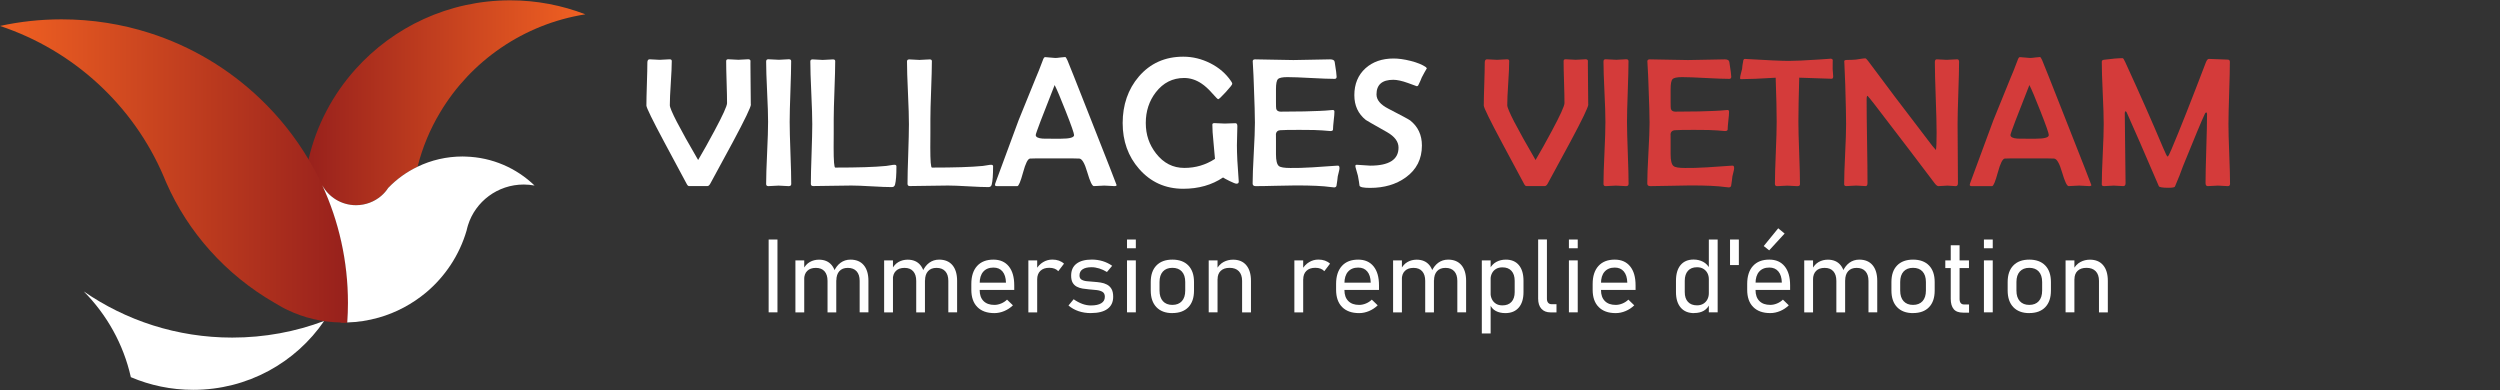 <svg width="205" height="32" viewBox="0 0 205 32" fill="none" xmlns="http://www.w3.org/2000/svg">
<rect x="0" y="0" width="205" height="32" fill="#333333" stroke="none"/>
<path d="M48 1.174C42.93 1.978 38.602 5.005 36.092 9.215C35.267 10.585 34.639 12.087 34.242 13.669C33.343 14.099 32.532 14.684 31.844 15.394H31.837C31.681 15.642 31.479 15.874 31.252 16.068L31.245 16.074C30.698 16.541 29.974 16.828 29.188 16.828C27.992 16.828 26.953 16.168 26.42 15.196C27.772 18.136 28.528 21.407 28.528 24.843C28.528 25.378 28.509 25.915 28.47 26.443C28.362 26.45 28.25 26.45 28.144 26.45C28.075 26.45 28.013 26.45 27.942 26.443C26.004 23.721 24.871 20.401 24.871 16.821C24.871 15.53 25.016 14.279 25.299 13.077C25.94 10.273 27.294 7.74 29.16 5.665C32.267 2.208 36.797 0.027 41.836 0.027C44.012 0.027 46.088 0.439 48 1.174Z" fill="url(#paint0_linear_3654_662842)"/>
<path d="M26.581 26.318C24.253 29.725 20.309 31.967 15.843 31.967C14.025 31.967 12.294 31.594 10.729 30.927C10.124 28.223 8.759 25.802 6.868 23.895C10.315 26.28 14.517 27.682 19.04 27.682C21.695 27.682 24.241 27.201 26.581 26.318Z" fill="white"/>
<path d="M28.532 24.843C28.532 25.378 28.514 25.915 28.475 26.443C28.367 26.45 28.254 26.45 28.148 26.45C28.08 26.45 28.017 26.45 27.946 26.443C26.386 26.418 24.908 26.056 23.586 25.421C23.43 25.346 23.264 25.266 23.108 25.177C22.894 25.059 22.688 24.934 22.478 24.811C18.56 22.544 15.427 19.094 13.616 14.934C13.547 14.772 13.478 14.611 13.409 14.442C10.938 8.662 6.052 4.139 0 2.128C1.623 1.773 3.314 1.586 5.045 1.586C7.562 1.586 9.982 1.977 12.253 2.701C15.7 3.798 18.794 5.667 21.336 8.095C22.878 9.565 24.216 11.24 25.305 13.077C25.657 13.662 25.979 14.26 26.273 14.877C26.317 14.97 26.36 15.064 26.404 15.157C26.411 15.168 26.416 15.182 26.422 15.193C27.774 18.134 28.53 21.404 28.53 24.841L28.532 24.843Z" fill="url(#paint1_linear_3654_662842)"/>
<path d="M43.831 15.213C43.541 15.162 43.251 15.131 42.95 15.131C40.799 15.131 38.981 16.533 38.377 18.462C38.333 18.613 38.289 18.761 38.257 18.918C37.671 20.916 36.501 22.673 34.943 23.982C33.816 24.921 32.495 25.638 31.035 26.05H31.029C30.217 26.28 29.362 26.417 28.475 26.442C28.512 25.911 28.532 25.377 28.532 24.842C28.532 21.403 27.779 18.135 26.425 15.194C26.96 16.166 27.997 16.826 29.192 16.826C29.978 16.826 30.702 16.539 31.249 16.073L31.256 16.066C31.484 15.873 31.683 15.643 31.842 15.392H31.849C32.534 14.682 33.345 14.097 34.246 13.667C35.359 13.132 36.611 12.832 37.933 12.832C38.009 12.832 38.089 12.832 38.165 12.839C40.367 12.896 42.36 13.792 43.833 15.213H43.831Z" fill="white"/>
<path d="M61.575 8.568C61.575 8.775 61.086 9.794 60.108 11.621C59.489 12.762 58.87 13.905 58.251 15.045C58.175 15.188 58.093 15.259 58.003 15.259H56.499C56.43 15.259 56.358 15.188 56.29 15.045C56.276 15.017 55.682 13.909 54.509 11.725C53.505 9.851 53.005 8.828 53.005 8.657C53.005 8.265 53.019 7.681 53.044 6.897C53.07 6.113 53.084 5.529 53.084 5.137C53.084 4.956 53.145 4.863 53.264 4.863C53.358 4.863 53.498 4.87 53.678 4.884C53.861 4.899 53.998 4.906 54.092 4.906C54.181 4.906 54.318 4.899 54.502 4.884C54.685 4.87 54.822 4.863 54.912 4.863C55.027 4.863 55.085 4.909 55.085 5.002C55.085 5.401 55.059 6.007 55.005 6.812C54.951 7.617 54.926 8.223 54.926 8.629C54.926 8.964 55.7 10.464 57.247 13.121C57.657 12.43 58.1 11.636 58.578 10.742C59.273 9.448 59.618 8.686 59.618 8.458C59.618 8.073 59.607 7.496 59.582 6.73C59.557 5.964 59.546 5.39 59.546 5.009C59.546 4.909 59.6 4.859 59.712 4.859C59.805 4.859 59.946 4.867 60.133 4.881C60.316 4.895 60.453 4.902 60.543 4.902C60.633 4.902 60.77 4.895 60.949 4.881C61.133 4.867 61.266 4.859 61.356 4.859C61.464 4.859 61.529 4.906 61.543 4.998C61.539 4.963 61.536 5.059 61.536 5.28C61.536 5.647 61.539 6.192 61.55 6.922C61.561 7.653 61.565 8.198 61.565 8.565L61.575 8.568Z" fill="white"/>
<path d="M64.879 15.106C64.879 15.209 64.807 15.263 64.663 15.263C64.573 15.263 64.436 15.256 64.253 15.241C64.069 15.227 63.932 15.22 63.843 15.22C63.749 15.22 63.609 15.227 63.422 15.241C63.238 15.256 63.101 15.263 63.011 15.263C62.885 15.263 62.824 15.206 62.824 15.092C62.824 14.529 62.849 13.681 62.903 12.544C62.957 11.411 62.983 10.56 62.983 9.99C62.983 9.42 62.957 8.618 62.903 7.517C62.849 6.416 62.824 5.593 62.824 5.045C62.824 4.92 62.882 4.859 62.997 4.859C63.09 4.859 63.238 4.867 63.432 4.881C63.627 4.895 63.774 4.902 63.875 4.902C63.965 4.902 64.098 4.895 64.278 4.881C64.458 4.867 64.591 4.859 64.681 4.859C64.81 4.859 64.875 4.909 64.875 5.009C64.875 5.561 64.853 6.391 64.814 7.499C64.774 8.607 64.753 9.438 64.753 9.99C64.753 10.542 64.774 11.411 64.817 12.548C64.861 13.684 64.882 14.536 64.882 15.106H64.879Z" fill="white"/>
<path d="M73.507 13.653C73.507 14.345 73.471 14.836 73.395 15.128C73.359 15.271 73.273 15.342 73.132 15.342C72.762 15.342 72.208 15.321 71.47 15.278C70.733 15.235 70.178 15.214 69.808 15.214C69.459 15.214 68.937 15.221 68.243 15.235C67.548 15.249 67.027 15.257 66.677 15.257C66.552 15.257 66.49 15.196 66.49 15.071C66.49 14.533 66.508 13.721 66.548 12.634C66.584 11.548 66.606 10.732 66.606 10.187C66.606 9.613 66.58 8.755 66.526 7.611C66.472 6.467 66.447 5.609 66.447 5.035C66.447 4.928 66.508 4.871 66.634 4.871C66.724 4.871 66.861 4.878 67.044 4.892C67.228 4.907 67.368 4.914 67.466 4.914C67.555 4.914 67.696 4.907 67.886 4.892C68.077 4.878 68.218 4.871 68.308 4.871C68.426 4.871 68.487 4.917 68.487 5.014C68.487 5.537 68.466 6.325 68.426 7.379C68.387 8.434 68.365 9.221 68.365 9.752V10.924C68.361 11.448 68.358 11.84 68.358 12.096C68.358 13.194 68.401 13.742 68.491 13.742C70.333 13.742 71.722 13.7 72.661 13.607C72.704 13.604 72.819 13.586 73.007 13.554C73.158 13.525 73.273 13.511 73.352 13.511C73.456 13.511 73.51 13.557 73.51 13.653H73.507Z" fill="white"/>
<path d="M81.433 13.653C81.433 14.345 81.397 14.836 81.322 15.128C81.286 15.271 81.2 15.342 81.059 15.342C80.689 15.342 80.135 15.321 79.397 15.278C78.659 15.235 78.105 15.214 77.735 15.214C77.386 15.214 76.864 15.221 76.169 15.235C75.475 15.249 74.953 15.257 74.604 15.257C74.478 15.257 74.417 15.196 74.417 15.071C74.417 14.533 74.435 13.721 74.475 12.634C74.511 11.548 74.532 10.732 74.532 10.187C74.532 9.613 74.507 8.755 74.453 7.611C74.399 6.467 74.374 5.609 74.374 5.035C74.374 4.928 74.435 4.871 74.561 4.871C74.651 4.871 74.788 4.878 74.971 4.892C75.155 4.907 75.295 4.914 75.392 4.914C75.482 4.914 75.623 4.907 75.813 4.892C76.004 4.878 76.144 4.871 76.234 4.871C76.353 4.871 76.414 4.917 76.414 5.014C76.414 5.537 76.392 6.325 76.353 7.379C76.313 8.434 76.292 9.221 76.292 9.752V10.924C76.288 11.448 76.285 11.84 76.285 12.096C76.285 13.194 76.328 13.742 76.418 13.742C78.26 13.742 79.649 13.7 80.588 13.607C80.631 13.604 80.746 13.586 80.933 13.554C81.084 13.525 81.2 13.511 81.279 13.511C81.383 13.511 81.437 13.557 81.437 13.653H81.433Z" fill="white"/>
<path d="M91.562 15.172C91.562 15.232 91.501 15.261 91.382 15.261C91.288 15.261 91.148 15.254 90.968 15.239C90.788 15.225 90.648 15.218 90.554 15.218C90.461 15.218 90.317 15.225 90.126 15.239C89.935 15.254 89.795 15.261 89.698 15.261C89.558 15.261 89.381 14.887 89.162 14.139C88.946 13.39 88.723 13.009 88.5 13.002C88.316 12.991 87.834 12.988 87.053 12.988H85.87C85.046 12.988 84.578 12.991 84.463 13.002C84.283 13.016 84.092 13.398 83.891 14.142C83.689 14.887 83.531 15.261 83.423 15.261H81.739C81.638 15.261 81.588 15.225 81.588 15.158C81.588 15.108 81.624 14.997 81.692 14.823L83.527 9.856C83.682 9.457 84.15 8.303 84.934 6.393C85.074 6.076 85.265 5.599 85.503 4.964C85.564 4.776 85.629 4.683 85.697 4.683C85.79 4.683 85.931 4.697 86.118 4.719C86.305 4.74 86.442 4.754 86.539 4.754C86.629 4.754 86.766 4.74 86.945 4.715C87.125 4.69 87.262 4.676 87.345 4.676C87.388 4.676 87.453 4.768 87.532 4.95C87.651 5.228 88.244 6.717 89.306 9.418C90.806 13.219 91.558 15.136 91.558 15.168L91.562 15.172ZM88.075 11.082C88.075 10.939 87.852 10.294 87.402 9.154C86.967 8.046 86.661 7.319 86.481 6.974C85.449 9.582 84.93 10.95 84.93 11.071C84.93 11.238 85.121 11.338 85.499 11.367C85.521 11.37 85.762 11.374 86.233 11.374H87.003C87.715 11.374 88.075 11.274 88.075 11.078V11.082Z" fill="white"/>
<path d="M101.571 14.899C101.582 15.009 101.517 15.062 101.384 15.062C101.309 15.062 101.129 14.991 100.841 14.852C100.553 14.71 100.37 14.61 100.29 14.553C99.373 15.169 98.283 15.479 97.027 15.479C95.559 15.479 94.354 14.934 93.404 13.848C92.504 12.821 92.058 11.567 92.058 10.089C92.058 8.61 92.501 7.306 93.382 6.28C94.314 5.194 95.53 4.648 97.027 4.648C97.797 4.648 98.535 4.827 99.247 5.186C99.96 5.546 100.524 6.034 100.949 6.658C101.014 6.75 101.046 6.822 101.046 6.872C101.046 6.939 100.866 7.167 100.51 7.556C100.154 7.944 99.949 8.136 99.891 8.136C99.852 8.136 99.7 7.987 99.434 7.684C99.114 7.317 98.812 7.039 98.52 6.847C98.067 6.544 97.592 6.394 97.099 6.394C96.156 6.394 95.383 6.786 94.778 7.566C94.228 8.279 93.954 9.12 93.954 10.085C93.954 11.051 94.235 11.863 94.8 12.59C95.415 13.377 96.185 13.769 97.113 13.769C98.042 13.769 98.866 13.523 99.628 13.028C99.618 12.893 99.575 12.426 99.502 11.621C99.441 11.047 99.413 10.581 99.413 10.221C99.413 10.135 99.466 10.096 99.578 10.096C99.672 10.096 99.816 10.103 100.006 10.114C100.197 10.124 100.337 10.132 100.434 10.132C100.532 10.132 100.675 10.128 100.87 10.117C101.064 10.107 101.208 10.103 101.305 10.103C101.409 10.103 101.463 10.181 101.463 10.342C101.463 10.516 101.456 10.776 101.445 11.122C101.435 11.471 101.427 11.731 101.427 11.906C101.427 12.618 101.474 13.58 101.571 14.795L101.579 14.899H101.571Z" fill="white"/>
<path d="M109.84 13.774C109.84 13.852 109.818 13.966 109.779 14.116C109.736 14.305 109.707 14.419 109.696 14.458C109.682 14.636 109.646 14.896 109.592 15.235C109.567 15.324 109.502 15.367 109.397 15.367C109.347 15.367 109.254 15.356 109.113 15.338C108.498 15.249 107.548 15.206 106.26 15.206C105.897 15.206 105.346 15.217 104.612 15.235C103.878 15.256 103.331 15.263 102.964 15.263C102.799 15.263 102.716 15.192 102.716 15.05C102.716 14.497 102.748 13.664 102.809 12.556C102.871 11.448 102.903 10.614 102.903 10.062C102.903 9.509 102.874 8.448 102.813 6.912C102.802 6.517 102.777 5.925 102.73 5.142L102.723 5.038C102.719 4.924 102.784 4.867 102.917 4.867C103.266 4.867 103.792 4.878 104.49 4.896C105.188 4.913 105.713 4.924 106.062 4.924C106.411 4.924 106.897 4.913 107.562 4.896C108.228 4.878 108.728 4.867 109.063 4.867C109.297 4.867 109.426 4.938 109.444 5.081C109.549 5.733 109.603 6.139 109.603 6.296C109.603 6.41 109.549 6.467 109.437 6.467C109.012 6.467 108.372 6.442 107.508 6.396C106.645 6.349 106.001 6.324 105.565 6.324C105.155 6.324 104.896 6.378 104.792 6.488C104.684 6.595 104.63 6.866 104.63 7.297V8.401C104.63 8.704 104.637 8.879 104.652 8.929C104.695 9.082 104.828 9.157 105.04 9.157C105.101 9.157 105.184 9.157 105.296 9.15H105.551C106.53 9.15 107.408 9.132 108.185 9.096C108.491 9.086 108.847 9.061 109.264 9.021C109.369 9.011 109.423 9.057 109.423 9.153C109.423 9.31 109.405 9.552 109.365 9.88C109.329 10.208 109.307 10.45 109.307 10.614C109.307 10.703 109.232 10.746 109.084 10.746C109.023 10.746 108.804 10.728 108.419 10.692C108.138 10.664 107.512 10.65 106.533 10.65C105.709 10.65 105.188 10.66 104.968 10.678C104.77 10.692 104.655 10.796 104.623 10.988C104.626 10.952 104.63 11.145 104.63 11.558V12.655C104.63 13.168 104.709 13.489 104.871 13.617C104.997 13.721 105.306 13.774 105.807 13.774L106.631 13.767C106.98 13.767 107.962 13.706 109.574 13.589L109.685 13.582C109.786 13.571 109.836 13.635 109.836 13.767L109.84 13.774Z" fill="white"/>
<path d="M116.997 5.609C116.896 5.773 116.759 6.019 116.586 6.35C116.532 6.503 116.435 6.721 116.295 7.002C116.266 7.045 116.227 7.07 116.176 7.07C116.18 7.07 115.939 6.981 115.453 6.806C114.967 6.632 114.564 6.543 114.251 6.543C113.334 6.543 112.873 6.942 112.873 7.743C112.873 8.189 113.193 8.577 113.837 8.908C114.92 9.468 115.518 9.788 115.633 9.874C116.277 10.383 116.597 11.071 116.597 11.933C116.597 13.041 116.155 13.911 115.273 14.548C114.478 15.122 113.503 15.407 112.348 15.407C111.808 15.407 111.52 15.346 111.481 15.229C111.459 15.04 111.416 14.765 111.348 14.406C111.308 14.256 111.247 14.035 111.16 13.739C111.146 13.697 111.139 13.654 111.139 13.615C111.139 13.547 111.175 13.511 111.25 13.511C111.369 13.511 111.553 13.526 111.801 13.547C112.049 13.568 112.233 13.583 112.359 13.583C113.906 13.583 114.679 13.088 114.679 12.101C114.679 11.616 114.366 11.196 113.744 10.839C112.607 10.198 112.024 9.863 111.999 9.838C111.369 9.336 111.056 8.659 111.056 7.807C111.056 6.888 111.362 6.151 111.97 5.598C112.564 5.064 113.334 4.797 114.276 4.797C114.676 4.797 115.136 4.861 115.654 4.989C116.219 5.132 116.644 5.306 116.928 5.509C116.953 5.531 116.979 5.563 117.004 5.606L116.997 5.609Z" fill="white"/>
<path d="M130.241 8.568C130.241 8.775 129.752 9.794 128.773 11.621C128.154 12.762 127.535 13.905 126.916 15.045C126.841 15.188 126.758 15.259 126.668 15.259H125.164C125.096 15.259 125.024 15.188 124.955 15.045C124.941 15.017 124.347 13.909 123.174 11.725C122.171 9.851 121.67 8.828 121.67 8.657C121.67 8.265 121.685 7.681 121.71 6.897C121.735 6.113 121.75 5.529 121.75 5.137C121.75 4.956 121.811 4.863 121.929 4.863C122.023 4.863 122.163 4.87 122.347 4.884C122.53 4.899 122.667 4.906 122.761 4.906C122.851 4.906 122.987 4.899 123.171 4.884C123.354 4.87 123.491 4.863 123.581 4.863C123.696 4.863 123.754 4.909 123.754 5.002C123.754 5.401 123.729 6.007 123.675 6.812C123.621 7.617 123.595 8.223 123.595 8.629C123.595 8.964 124.369 10.464 125.916 13.121C126.326 12.43 126.769 11.636 127.247 10.742C127.942 9.448 128.287 8.686 128.287 8.458C128.287 8.073 128.276 7.496 128.251 6.73C128.226 5.964 128.215 5.39 128.215 5.009C128.215 4.909 128.269 4.859 128.381 4.859C128.474 4.859 128.615 4.867 128.802 4.881C128.985 4.895 129.122 4.902 129.212 4.902C129.302 4.902 129.439 4.895 129.619 4.881C129.802 4.867 129.939 4.859 130.025 4.859C130.133 4.859 130.198 4.906 130.212 4.998C130.209 4.963 130.205 5.059 130.205 5.28C130.205 5.647 130.209 6.192 130.219 6.922C130.23 7.653 130.234 8.198 130.234 8.565L130.241 8.568Z" fill="#D43B3A"/>
<path d="M133.54 15.106C133.54 15.209 133.468 15.263 133.324 15.263C133.235 15.263 133.098 15.256 132.914 15.241C132.731 15.227 132.594 15.22 132.504 15.22C132.411 15.22 132.27 15.227 132.083 15.241C131.9 15.256 131.763 15.263 131.673 15.263C131.547 15.263 131.486 15.206 131.486 15.092C131.486 14.529 131.511 13.681 131.565 12.544C131.619 11.411 131.644 10.56 131.644 9.99C131.644 9.42 131.619 8.618 131.565 7.517C131.511 6.416 131.486 5.593 131.486 5.045C131.486 4.92 131.543 4.859 131.659 4.859C131.752 4.859 131.9 4.867 132.094 4.881C132.288 4.895 132.436 4.902 132.536 4.902C132.626 4.902 132.76 4.895 132.939 4.881C133.119 4.867 133.252 4.859 133.342 4.859C133.472 4.859 133.537 4.909 133.537 5.009C133.537 5.561 133.515 6.391 133.476 7.499C133.436 8.607 133.414 9.438 133.414 9.99C133.414 10.542 133.436 11.411 133.479 12.548C133.522 13.684 133.544 14.536 133.544 15.106H133.54Z" fill="#D43B3A"/>
<path d="M142.201 13.774C142.201 13.852 142.179 13.966 142.14 14.116C142.096 14.305 142.068 14.419 142.057 14.458C142.043 14.636 142.007 14.896 141.953 15.235C141.927 15.324 141.863 15.367 141.758 15.367C141.708 15.367 141.614 15.356 141.474 15.338C140.859 15.249 139.909 15.206 138.621 15.206C138.257 15.206 137.707 15.217 136.973 15.235C136.239 15.253 135.692 15.263 135.325 15.263C135.159 15.263 135.077 15.192 135.077 15.05C135.077 14.497 135.109 13.664 135.17 12.556C135.231 11.448 135.264 10.614 135.264 10.062C135.264 9.509 135.235 8.448 135.174 6.912C135.163 6.517 135.138 5.925 135.091 5.142L135.084 5.038C135.08 4.924 135.145 4.867 135.278 4.867C135.627 4.867 136.152 4.878 136.851 4.896C137.549 4.913 138.074 4.924 138.423 4.924C138.772 4.924 139.258 4.913 139.923 4.896C140.589 4.878 141.089 4.867 141.424 4.867C141.658 4.867 141.783 4.938 141.805 5.081C141.909 5.733 141.963 6.139 141.963 6.296C141.963 6.41 141.909 6.467 141.798 6.467C141.373 6.467 140.733 6.442 139.869 6.396C139.006 6.349 138.362 6.324 137.926 6.324C137.516 6.324 137.257 6.378 137.153 6.488C137.045 6.595 136.991 6.866 136.991 7.297V8.401C136.991 8.704 136.998 8.879 137.012 8.929C137.056 9.082 137.189 9.157 137.401 9.157C137.462 9.157 137.545 9.157 137.656 9.15H137.912C138.891 9.15 139.769 9.132 140.546 9.096C140.852 9.086 141.208 9.061 141.625 9.021C141.729 9.011 141.783 9.057 141.783 9.153C141.783 9.31 141.765 9.552 141.726 9.88C141.69 10.208 141.668 10.45 141.668 10.614C141.668 10.703 141.593 10.746 141.445 10.746C141.384 10.746 141.165 10.728 140.78 10.692C140.499 10.664 139.873 10.65 138.894 10.65C138.07 10.65 137.549 10.66 137.329 10.678C137.128 10.692 137.016 10.796 136.984 10.988C136.987 10.952 136.991 11.145 136.991 11.558V12.655C136.991 13.168 137.07 13.489 137.232 13.617C137.358 13.721 137.667 13.774 138.167 13.774L138.991 13.767C139.34 13.767 140.323 13.706 141.935 13.589L142.046 13.582C142.147 13.571 142.197 13.635 142.197 13.767L142.201 13.774Z" fill="#D43B3A"/>
<path d="M150.322 6.266C150.322 6.394 150.278 6.458 150.185 6.458C150.045 6.458 149.163 6.43 147.537 6.369C147.494 7.876 147.468 9.084 147.468 9.992C147.468 10.562 147.49 11.414 147.533 12.55C147.576 13.687 147.598 14.539 147.598 15.109C147.598 15.212 147.526 15.265 147.382 15.265C147.292 15.265 147.155 15.258 146.972 15.244C146.788 15.23 146.648 15.223 146.551 15.223C146.454 15.223 146.324 15.23 146.141 15.244C145.957 15.258 145.82 15.265 145.73 15.265C145.605 15.265 145.543 15.205 145.543 15.08C145.543 14.517 145.569 13.669 145.615 12.543C145.662 11.418 145.687 10.566 145.687 9.996C145.687 9.116 145.659 7.908 145.605 6.373C144.316 6.451 143.374 6.49 142.776 6.49C142.715 6.49 142.687 6.465 142.687 6.415C142.687 6.326 142.708 6.198 142.755 6.031C142.809 5.813 142.841 5.685 142.852 5.646C142.863 5.471 142.895 5.233 142.956 4.926C142.982 4.862 143.025 4.83 143.082 4.83L143.172 4.837C144.939 4.94 146.105 4.994 146.666 4.994C147.166 4.994 147.979 4.958 149.113 4.883C149.886 4.834 150.206 4.809 150.077 4.809C150.206 4.809 150.278 4.851 150.293 4.944C150.282 4.891 150.278 5.129 150.278 5.664C150.278 5.728 150.286 5.828 150.3 5.963C150.314 6.098 150.322 6.202 150.322 6.269V6.266Z" fill="#D43B3A"/>
<path d="M160.645 5.027C160.645 5.597 160.623 6.453 160.583 7.6C160.544 8.747 160.522 9.606 160.522 10.179C160.522 10.717 160.526 11.526 160.537 12.598C160.547 13.674 160.551 14.479 160.551 15.017C160.551 15.181 160.49 15.263 160.364 15.263C160.288 15.263 160.177 15.256 160.026 15.242C159.875 15.228 159.763 15.22 159.687 15.22C159.608 15.22 159.486 15.228 159.32 15.242C159.155 15.256 159.033 15.263 158.953 15.263C158.863 15.263 158.756 15.181 158.633 15.017C157.554 13.578 155.92 11.437 153.729 8.583C153.391 8.148 153.193 7.906 153.139 7.856C153.089 7.856 153.063 7.956 153.063 8.159C153.063 8.922 153.074 10.062 153.099 11.586C153.125 13.111 153.135 14.255 153.135 15.014C153.135 15.178 153.085 15.26 152.984 15.26C152.898 15.26 152.768 15.253 152.596 15.238C152.423 15.224 152.29 15.217 152.207 15.217C152.117 15.217 151.984 15.224 151.808 15.238C151.631 15.253 151.498 15.26 151.408 15.26C151.282 15.26 151.221 15.21 151.221 15.11C151.221 14.565 151.246 13.749 151.3 12.652C151.354 11.554 151.38 10.735 151.38 10.186C151.38 9.588 151.358 8.512 151.311 6.955C151.3 6.549 151.275 5.943 151.236 5.131L151.228 5.035C151.225 4.96 151.282 4.921 151.408 4.917C151.732 4.913 151.988 4.903 152.171 4.888C152.239 4.885 152.373 4.864 152.567 4.828C152.732 4.799 152.862 4.785 152.955 4.785C152.999 4.785 153.078 4.856 153.186 4.999C154.334 6.559 156.089 8.882 158.457 11.968C158.561 12.096 158.658 12.206 158.748 12.303C158.784 12.096 158.802 11.622 158.802 10.881C158.802 10.24 158.777 9.274 158.73 7.992C158.684 6.705 158.658 5.747 158.658 5.109C158.658 4.945 158.709 4.864 158.81 4.864C158.899 4.864 159.036 4.871 159.216 4.885C159.4 4.899 159.533 4.906 159.623 4.906C159.716 4.906 159.86 4.899 160.051 4.885C160.242 4.871 160.382 4.864 160.479 4.864C160.583 4.864 160.637 4.917 160.637 5.027H160.645Z" fill="#D43B3A"/>
<path d="M171.493 15.172C171.493 15.232 171.432 15.261 171.313 15.261C171.219 15.261 171.079 15.254 170.899 15.239C170.716 15.225 170.579 15.218 170.485 15.218C170.392 15.218 170.248 15.225 170.057 15.239C169.867 15.254 169.726 15.261 169.629 15.261C169.489 15.261 169.312 14.887 169.093 14.139C168.877 13.39 168.654 13.009 168.431 13.002C168.247 12.991 167.765 12.988 166.985 12.988H165.801C164.977 12.988 164.509 12.991 164.394 13.002C164.214 13.016 164.023 13.398 163.822 14.142C163.62 14.887 163.462 15.261 163.354 15.261H161.67C161.569 15.261 161.519 15.225 161.519 15.158C161.519 15.108 161.555 14.997 161.623 14.823L163.458 9.856C163.613 9.457 164.081 8.303 164.865 6.393C165.006 6.076 165.196 5.599 165.434 4.964C165.495 4.776 165.56 4.683 165.628 4.683C165.722 4.683 165.862 4.697 166.049 4.719C166.236 4.74 166.373 4.754 166.47 4.754C166.56 4.754 166.697 4.74 166.877 4.715C167.056 4.69 167.193 4.676 167.276 4.676C167.319 4.676 167.384 4.768 167.463 4.95C167.582 5.228 168.175 6.717 169.237 9.418C170.737 13.219 171.489 15.136 171.489 15.168L171.493 15.172ZM168.003 11.082C168.003 10.939 167.78 10.294 167.33 9.154C166.895 8.046 166.589 7.319 166.409 6.974C165.376 9.582 164.858 10.95 164.858 11.071C164.858 11.238 165.049 11.338 165.427 11.367C165.448 11.37 165.693 11.374 166.161 11.374H166.931C167.643 11.374 167.999 11.274 167.999 11.078L168.003 11.082Z" fill="#D43B3A"/>
<path d="M182.863 15.077C182.863 15.201 182.802 15.262 182.676 15.262C182.586 15.262 182.449 15.255 182.269 15.241C182.086 15.226 181.953 15.219 181.863 15.219C181.773 15.219 181.636 15.226 181.452 15.241C181.269 15.255 181.132 15.262 181.042 15.262C180.916 15.262 180.855 15.18 180.855 15.016C180.855 14.389 180.877 13.448 180.916 12.191C180.956 10.937 180.977 9.996 180.977 9.366C180.977 9.273 180.956 9.223 180.916 9.223C180.873 9.223 180.837 9.252 180.812 9.305C180.556 9.843 179.956 11.282 179.009 13.62C178.855 14.068 178.632 14.631 178.344 15.301C178.308 15.365 178.128 15.397 177.804 15.397C177.336 15.397 177.074 15.354 177.027 15.273C176.858 14.874 176.617 14.311 176.3 13.591C175.886 12.611 175.249 11.154 174.389 9.219C174.375 9.184 174.343 9.152 174.292 9.116C174.253 9.145 174.231 9.202 174.231 9.28C174.231 9.918 174.242 10.873 174.263 12.148C174.285 13.424 174.296 14.378 174.296 15.016C174.296 15.18 174.235 15.262 174.109 15.262C174.022 15.262 173.893 15.255 173.72 15.241C173.547 15.226 173.414 15.219 173.332 15.219C173.242 15.219 173.108 15.226 172.932 15.241C172.756 15.255 172.623 15.262 172.533 15.262C172.407 15.262 172.346 15.216 172.346 15.119C172.346 14.571 172.371 13.751 172.425 12.654C172.479 11.557 172.504 10.737 172.504 10.188C172.504 9.64 172.479 8.767 172.425 7.627C172.371 6.487 172.346 5.635 172.346 5.065C172.346 4.973 172.403 4.916 172.518 4.901C173.198 4.812 173.709 4.77 174.051 4.77C174.102 4.77 174.17 4.869 174.26 5.072C175.469 7.702 176.505 10.05 177.372 12.112C177.577 12.597 177.7 12.839 177.739 12.839C177.79 12.839 177.898 12.643 178.059 12.248C178.739 10.648 179.679 8.268 180.88 5.119C180.956 4.926 181.039 4.83 181.129 4.83C181.298 4.83 181.553 4.841 181.895 4.859C182.237 4.876 182.492 4.887 182.661 4.887C182.787 4.887 182.848 4.948 182.848 5.065C182.848 5.632 182.83 6.487 182.791 7.627C182.755 8.767 182.733 9.618 182.733 10.188C182.733 10.759 182.755 11.546 182.798 12.636C182.841 13.723 182.863 14.535 182.863 15.073V15.077Z" fill="#D43B3A"/>
<path d="M63.752 19.641V25.612H63.029V19.641H63.752Z" fill="white"/>
<path d="M65.224 25.614V21.353H65.947V25.614H65.224ZM67.858 25.614V23.031C67.858 22.693 67.775 22.429 67.61 22.244C67.444 22.059 67.21 21.966 66.901 21.966C66.591 21.966 66.361 22.048 66.192 22.215C66.023 22.383 65.94 22.614 65.94 22.921L65.854 22.098C65.994 21.82 66.178 21.613 66.404 21.485C66.631 21.357 66.883 21.293 67.156 21.293C67.606 21.293 67.955 21.442 68.203 21.745C68.452 22.048 68.574 22.476 68.574 23.028V25.614H67.851H67.858ZM70.492 25.614V23.031C70.492 22.693 70.409 22.429 70.24 22.244C70.071 22.059 69.833 21.966 69.524 21.966C69.214 21.966 68.991 22.055 68.826 22.237C68.664 22.419 68.581 22.671 68.581 22.999L68.369 22.279C68.506 21.966 68.693 21.72 68.923 21.549C69.157 21.378 69.427 21.289 69.736 21.289C70.207 21.289 70.571 21.439 70.826 21.741C71.082 22.044 71.211 22.472 71.211 23.024V25.611H70.488L70.492 25.614Z" fill="white"/>
<path d="M72.499 25.614V21.353H73.223V25.614H72.499ZM75.13 25.614V23.031C75.13 22.693 75.047 22.429 74.881 22.244C74.716 22.059 74.482 21.966 74.173 21.966C73.863 21.966 73.633 22.048 73.464 22.215C73.295 22.383 73.212 22.614 73.212 22.921L73.126 22.098C73.266 21.82 73.449 21.613 73.676 21.485C73.903 21.357 74.155 21.293 74.428 21.293C74.878 21.293 75.227 21.442 75.475 21.745C75.723 22.048 75.846 22.476 75.846 23.028V25.614H75.123H75.13ZM77.763 25.614V23.031C77.763 22.693 77.681 22.429 77.512 22.244C77.343 22.059 77.105 21.966 76.796 21.966C76.486 21.966 76.263 22.055 76.098 22.237C75.936 22.419 75.853 22.671 75.853 22.999L75.641 22.279C75.777 21.966 75.965 21.72 76.195 21.549C76.429 21.378 76.698 21.289 77.008 21.289C77.479 21.289 77.843 21.439 78.098 21.741C78.354 22.044 78.483 22.472 78.483 23.024V25.611H77.76L77.763 25.614Z" fill="white"/>
<path d="M81.534 25.675C80.933 25.675 80.469 25.507 80.142 25.176C79.814 24.845 79.649 24.374 79.649 23.765V23.284C79.649 22.65 79.807 22.158 80.124 21.809C80.441 21.46 80.887 21.289 81.462 21.289C82.006 21.289 82.423 21.474 82.722 21.841C83.02 22.208 83.168 22.728 83.168 23.395V23.776H80.16V23.177H82.488V23.156C82.477 22.771 82.383 22.472 82.204 22.258C82.024 22.044 81.779 21.941 81.462 21.941C81.103 21.941 80.826 22.055 80.628 22.279C80.43 22.504 80.333 22.825 80.333 23.238V23.779C80.333 24.171 80.437 24.471 80.649 24.684C80.862 24.898 81.156 25.002 81.541 25.002C81.725 25.002 81.912 24.962 82.092 24.887C82.275 24.813 82.437 24.706 82.578 24.57L83.06 25.037C82.851 25.24 82.61 25.397 82.347 25.507C82.081 25.618 81.815 25.675 81.541 25.675H81.534Z" fill="white"/>
<path d="M84.326 25.614V21.353H85.049V25.614H84.326ZM86.776 22.236C86.697 22.147 86.593 22.076 86.471 22.03C86.348 21.983 86.201 21.959 86.039 21.959C85.722 21.959 85.481 22.044 85.308 22.212C85.136 22.379 85.049 22.614 85.049 22.913L84.963 22.09C85.107 21.837 85.294 21.641 85.528 21.499C85.762 21.356 86.017 21.285 86.298 21.285C86.496 21.285 86.672 21.314 86.83 21.371C86.989 21.428 87.129 21.51 87.248 21.62L86.78 22.236H86.776Z" fill="white"/>
<path d="M89.45 25.674C89.086 25.674 88.748 25.621 88.435 25.514C88.126 25.407 87.852 25.254 87.615 25.051L88.039 24.538C88.273 24.705 88.511 24.83 88.752 24.919C88.989 25.005 89.223 25.047 89.45 25.047C89.824 25.047 90.108 24.987 90.302 24.866C90.5 24.745 90.597 24.57 90.597 24.338C90.597 24.15 90.536 24.018 90.414 23.939C90.292 23.861 90.13 23.811 89.928 23.786C89.727 23.761 89.514 23.744 89.284 23.726C89.112 23.711 88.939 23.69 88.766 23.662C88.593 23.633 88.439 23.583 88.298 23.508C88.158 23.433 88.043 23.327 87.96 23.184C87.877 23.042 87.834 22.849 87.834 22.603C87.834 22.172 87.978 21.848 88.27 21.624C88.561 21.399 88.982 21.285 89.529 21.285C89.838 21.285 90.133 21.328 90.418 21.413C90.698 21.499 90.961 21.627 91.198 21.795L90.77 22.304C90.562 22.176 90.349 22.08 90.133 22.012C89.918 21.948 89.712 21.912 89.518 21.912C89.191 21.912 88.942 21.969 88.773 22.083C88.601 22.197 88.518 22.365 88.518 22.586C88.518 22.746 88.572 22.856 88.683 22.928C88.795 22.995 88.939 23.042 89.122 23.059C89.302 23.081 89.5 23.099 89.712 23.109C89.892 23.12 90.072 23.141 90.259 23.17C90.443 23.198 90.612 23.252 90.767 23.334C90.921 23.412 91.047 23.533 91.141 23.69C91.234 23.847 91.281 24.064 91.281 24.338C91.281 24.77 91.126 25.101 90.813 25.329C90.504 25.557 90.051 25.671 89.457 25.671L89.45 25.674Z" fill="white"/>
<path d="M92.415 20.357V19.641H93.138V20.357H92.415ZM92.415 25.612V21.351H93.138V25.612H92.415Z" fill="white"/>
<path d="M96.135 25.675C95.57 25.675 95.135 25.511 94.826 25.187C94.516 24.863 94.361 24.407 94.361 23.819V23.124C94.361 22.54 94.516 22.087 94.826 21.77C95.135 21.449 95.57 21.289 96.135 21.289C96.7 21.289 97.135 21.449 97.445 21.77C97.754 22.091 97.909 22.543 97.909 23.124V23.829C97.909 24.414 97.754 24.87 97.445 25.19C97.135 25.511 96.7 25.671 96.135 25.671V25.675ZM96.132 25.002C96.47 25.002 96.729 24.898 96.912 24.695C97.096 24.492 97.189 24.203 97.189 23.829V23.124C97.189 22.753 97.096 22.468 96.912 22.265C96.729 22.062 96.466 21.962 96.132 21.962C95.797 21.962 95.541 22.066 95.358 22.265C95.174 22.468 95.081 22.753 95.081 23.124V23.829C95.081 24.2 95.174 24.488 95.358 24.695C95.541 24.898 95.801 25.002 96.132 25.002Z" fill="white"/>
<path d="M99.114 25.611V21.35H99.838V25.611H99.114ZM101.852 25.611V23.028C101.852 22.69 101.762 22.426 101.586 22.241C101.41 22.055 101.154 21.963 100.831 21.963C100.507 21.963 100.273 22.045 100.1 22.209C99.927 22.372 99.841 22.604 99.841 22.907L99.755 22.087C99.902 21.813 100.093 21.614 100.33 21.485C100.568 21.357 100.827 21.293 101.111 21.293C101.579 21.293 101.939 21.443 102.194 21.745C102.45 22.048 102.579 22.476 102.579 23.028V25.615H101.856L101.852 25.611Z" fill="white"/>
<path d="M106.138 25.614V21.353H106.861V25.614H106.138ZM108.592 22.236C108.512 22.147 108.408 22.076 108.286 22.03C108.163 21.983 108.016 21.959 107.854 21.959C107.537 21.959 107.296 22.044 107.124 22.212C106.951 22.379 106.865 22.614 106.865 22.913L106.778 22.09C106.922 21.837 107.109 21.641 107.343 21.499C107.577 21.356 107.832 21.285 108.113 21.285C108.311 21.285 108.487 21.314 108.646 21.371C108.804 21.428 108.944 21.51 109.063 21.62L108.595 22.236H108.592Z" fill="white"/>
<path d="M111.445 25.675C110.844 25.675 110.38 25.507 110.053 25.176C109.725 24.845 109.56 24.374 109.56 23.765V23.284C109.56 22.65 109.718 22.158 110.035 21.809C110.351 21.46 110.797 21.289 111.373 21.289C111.916 21.289 112.334 21.474 112.632 21.841C112.931 22.208 113.078 22.728 113.078 23.395V23.776H110.071V23.177H112.398V23.156C112.388 22.771 112.294 22.472 112.114 22.258C111.934 22.044 111.69 21.941 111.373 21.941C111.013 21.941 110.736 22.055 110.538 22.279C110.34 22.504 110.243 22.825 110.243 23.238V23.779C110.243 24.171 110.348 24.471 110.56 24.684C110.772 24.898 111.067 25.002 111.452 25.002C111.636 25.002 111.823 24.962 112.003 24.887C112.186 24.813 112.348 24.706 112.488 24.57L112.971 25.037C112.762 25.24 112.521 25.397 112.258 25.507C111.992 25.618 111.726 25.675 111.452 25.675H111.445Z" fill="white"/>
<path d="M114.233 25.614V21.353H114.957V25.614H114.233ZM116.867 25.614V23.031C116.867 22.693 116.784 22.429 116.619 22.244C116.453 22.059 116.22 21.966 115.91 21.966C115.601 21.966 115.37 22.048 115.201 22.215C115.032 22.383 114.949 22.614 114.949 22.921L114.863 22.098C115.003 21.82 115.187 21.613 115.414 21.485C115.64 21.357 115.892 21.293 116.166 21.293C116.615 21.293 116.964 21.442 117.213 21.745C117.461 22.048 117.583 22.476 117.583 23.028V25.614H116.86H116.867ZM119.501 25.614V23.031C119.501 22.693 119.418 22.429 119.249 22.244C119.08 22.059 118.843 21.966 118.533 21.966C118.224 21.966 118.001 22.055 117.835 22.237C117.673 22.419 117.59 22.671 117.59 22.999L117.378 22.279C117.515 21.966 117.702 21.72 117.932 21.549C118.166 21.378 118.436 21.289 118.745 21.289C119.217 21.289 119.58 21.439 119.836 21.741C120.091 22.044 120.221 22.472 120.221 23.024V25.611H119.497L119.501 25.614Z" fill="white"/>
<path d="M121.509 27.346V21.35H122.232V27.346H121.509ZM123.437 25.675C123.139 25.675 122.88 25.618 122.657 25.5C122.433 25.383 122.275 25.197 122.171 24.945L122.228 24.054C122.228 24.235 122.268 24.399 122.344 24.549C122.419 24.699 122.531 24.82 122.675 24.909C122.818 24.998 122.995 25.041 123.2 25.041C123.52 25.041 123.768 24.945 123.941 24.756C124.114 24.567 124.204 24.296 124.204 23.954V23.031C124.204 22.678 124.117 22.404 123.941 22.212C123.768 22.019 123.52 21.923 123.2 21.923C122.991 21.923 122.818 21.966 122.675 22.052C122.531 22.137 122.419 22.255 122.344 22.404C122.268 22.554 122.228 22.714 122.228 22.892L122.142 22.069C122.282 21.799 122.469 21.599 122.703 21.474C122.937 21.35 123.193 21.289 123.481 21.289C123.941 21.289 124.297 21.439 124.549 21.741C124.801 22.044 124.927 22.472 124.927 23.024V23.954C124.927 24.499 124.797 24.923 124.538 25.222C124.279 25.522 123.912 25.675 123.441 25.675H123.437Z" fill="white"/>
<path d="M126.848 19.64V24.496C126.848 24.639 126.88 24.749 126.949 24.828C127.017 24.906 127.111 24.945 127.233 24.945H127.632V25.615H127.136C126.819 25.615 126.571 25.515 126.395 25.319C126.218 25.123 126.128 24.846 126.128 24.486V19.637H126.852L126.848 19.64Z" fill="white"/>
<path d="M128.651 20.357V19.641H129.374V20.357H128.651ZM128.651 25.612V21.351H129.374V25.612H128.651Z" fill="white"/>
<path d="M132.483 25.675C131.882 25.675 131.418 25.507 131.091 25.176C130.76 24.845 130.598 24.374 130.598 23.765V23.284C130.598 22.65 130.756 22.158 131.073 21.809C131.389 21.46 131.835 21.289 132.411 21.289C132.954 21.289 133.372 21.474 133.67 21.841C133.969 22.208 134.117 22.728 134.117 23.395V23.776H131.109V23.177H133.437V23.156C133.426 22.771 133.332 22.472 133.152 22.258C132.972 22.044 132.728 21.941 132.411 21.941C132.051 21.941 131.774 22.055 131.576 22.279C131.378 22.504 131.281 22.825 131.281 23.238V23.779C131.281 24.171 131.386 24.471 131.598 24.684C131.81 24.898 132.105 25.002 132.49 25.002C132.674 25.002 132.861 24.962 133.041 24.887C133.224 24.813 133.386 24.706 133.526 24.57L134.009 25.037C133.8 25.24 133.562 25.397 133.296 25.507C133.03 25.618 132.764 25.675 132.49 25.675H132.483Z" fill="white"/>
<path d="M138.916 25.676C138.445 25.676 138.078 25.526 137.819 25.224C137.56 24.921 137.43 24.497 137.43 23.952V23.018C137.43 22.466 137.556 22.038 137.808 21.735C138.06 21.433 138.416 21.283 138.877 21.283C139.157 21.283 139.416 21.344 139.65 21.465C139.884 21.586 140.071 21.782 140.211 22.046L140.125 22.893C140.125 22.712 140.086 22.544 140.01 22.398C139.934 22.252 139.823 22.135 139.679 22.046C139.535 21.956 139.359 21.914 139.154 21.914C138.833 21.914 138.585 22.01 138.412 22.206C138.24 22.398 138.15 22.672 138.15 23.025V23.948C138.15 24.297 138.236 24.564 138.412 24.753C138.585 24.942 138.833 25.038 139.154 25.038C139.362 25.038 139.535 24.992 139.679 24.903C139.823 24.814 139.934 24.693 140.01 24.543C140.086 24.393 140.125 24.226 140.125 24.041L140.183 24.935C140.089 25.166 139.934 25.348 139.719 25.477C139.503 25.605 139.236 25.669 138.92 25.669L138.916 25.676ZM140.125 25.612V19.641H140.848V25.612H140.125Z" fill="white"/>
<path d="M141.863 21.735V19.641H142.586V21.735H141.863Z" fill="white"/>
<path d="M145.155 25.673C144.555 25.673 144.09 25.506 143.763 25.174C143.432 24.843 143.27 24.373 143.27 23.764V23.283C143.27 22.648 143.428 22.157 143.745 21.808C144.062 21.459 144.508 21.288 145.083 21.288C145.627 21.288 146.044 21.473 146.343 21.84C146.641 22.207 146.789 22.727 146.789 23.393V23.774H143.781V23.176H146.109V23.154C146.098 22.77 146.005 22.47 145.825 22.257C145.645 22.043 145.4 21.939 145.083 21.939C144.724 21.939 144.447 22.053 144.249 22.278C144.051 22.502 143.954 22.823 143.954 23.236V23.778C143.954 24.17 144.058 24.469 144.27 24.683C144.483 24.897 144.778 25 145.163 25C145.346 25 145.533 24.961 145.713 24.886C145.897 24.811 146.059 24.704 146.199 24.569L146.681 25.036C146.472 25.239 146.235 25.395 145.969 25.506C145.702 25.616 145.436 25.673 145.163 25.673H145.155ZM145.073 20.529L144.626 20.176L145.814 18.719L146.339 19.15L145.073 20.529Z" fill="white"/>
<path d="M147.947 25.614V21.353H148.67V25.614H147.947ZM150.581 25.614V23.031C150.581 22.693 150.498 22.429 150.333 22.244C150.167 22.059 149.933 21.966 149.624 21.966C149.315 21.966 149.084 22.048 148.919 22.215C148.753 22.383 148.667 22.614 148.667 22.921L148.581 22.098C148.721 21.82 148.904 21.613 149.131 21.485C149.358 21.357 149.61 21.293 149.883 21.293C150.333 21.293 150.682 21.442 150.93 21.745C151.178 22.048 151.301 22.476 151.301 23.028V25.614H150.577H150.581ZM153.215 25.614V23.031C153.215 22.693 153.132 22.429 152.963 22.244C152.794 22.059 152.556 21.966 152.247 21.966C151.938 21.966 151.714 22.055 151.549 22.237C151.387 22.419 151.304 22.671 151.304 22.999L151.092 22.279C151.229 21.966 151.416 21.72 151.646 21.549C151.88 21.378 152.15 21.289 152.459 21.289C152.931 21.289 153.294 21.439 153.549 21.741C153.805 22.044 153.934 22.472 153.934 23.024V25.611H153.215V25.614Z" fill="white"/>
<path d="M156.871 25.675C156.306 25.675 155.87 25.511 155.561 25.187C155.251 24.863 155.097 24.407 155.097 23.819V23.124C155.097 22.54 155.251 22.087 155.561 21.77C155.87 21.449 156.309 21.289 156.871 21.289C157.432 21.289 157.871 21.449 158.18 21.77C158.49 22.091 158.644 22.543 158.644 23.124V23.829C158.644 24.414 158.49 24.87 158.18 25.19C157.871 25.511 157.435 25.671 156.871 25.671V25.675ZM156.867 25.002C157.205 25.002 157.464 24.898 157.648 24.695C157.831 24.492 157.925 24.203 157.925 23.829V23.124C157.925 22.753 157.831 22.468 157.648 22.265C157.464 22.062 157.202 21.962 156.867 21.962C156.532 21.962 156.277 22.066 156.093 22.265C155.91 22.468 155.816 22.753 155.816 23.124V23.829C155.816 24.2 155.906 24.488 156.093 24.695C156.277 24.898 156.536 25.002 156.867 25.002Z" fill="white"/>
<path d="M159.515 21.984V21.353H161.455V21.984H159.515ZM160.969 25.636C160.616 25.636 160.357 25.539 160.199 25.343C160.04 25.148 159.961 24.87 159.961 24.506V20.113H160.685V24.517C160.685 24.659 160.717 24.77 160.778 24.848C160.839 24.927 160.933 24.966 161.055 24.966H161.462V25.639H160.972L160.969 25.636Z" fill="white"/>
<path d="M162.682 20.357V19.641H163.405V20.357H162.682ZM162.682 25.612V21.351H163.405V25.612H162.682Z" fill="white"/>
<path d="M166.402 25.675C165.837 25.675 165.402 25.511 165.092 25.187C164.783 24.863 164.628 24.407 164.628 23.819V23.124C164.628 22.54 164.783 22.087 165.092 21.77C165.402 21.449 165.84 21.289 166.402 21.289C166.963 21.289 167.402 21.449 167.711 21.77C168.021 22.091 168.176 22.543 168.176 23.124V23.829C168.176 24.414 168.021 24.87 167.711 25.19C167.402 25.511 166.967 25.671 166.402 25.671V25.675ZM166.398 25.002C166.736 25.002 166.995 24.898 167.179 24.695C167.362 24.492 167.456 24.203 167.456 23.829V23.124C167.456 22.753 167.362 22.468 167.179 22.265C166.995 22.062 166.733 21.962 166.398 21.962C166.064 21.962 165.808 22.066 165.625 22.265C165.441 22.468 165.348 22.753 165.348 23.124V23.829C165.348 24.2 165.438 24.488 165.625 24.695C165.808 24.898 166.067 25.002 166.398 25.002Z" fill="white"/>
<path d="M169.377 25.611V21.35H170.101V25.611H169.377ZM172.116 25.611V23.028C172.116 22.69 172.026 22.426 171.849 22.241C171.669 22.055 171.418 21.963 171.094 21.963C170.77 21.963 170.536 22.045 170.363 22.209C170.191 22.372 170.104 22.604 170.104 22.907L170.018 22.087C170.165 21.813 170.356 21.614 170.594 21.485C170.831 21.357 171.09 21.293 171.374 21.293C171.842 21.293 172.202 21.443 172.457 21.745C172.713 22.048 172.842 22.476 172.842 23.028V25.615H172.119L172.116 25.611Z" fill="white"/>
<defs>
<linearGradient id="paint0_linear_3654_662842" x1="24.878" y1="13.239" x2="48" y2="13.239" gradientUnits="userSpaceOnUse">
<stop stop-color="#97201C"/>
<stop offset="1" stop-color="#F16122"/>
</linearGradient>
<linearGradient id="paint1_linear_3654_662842" x1="0" y1="14.019" x2="28.532" y2="14.019" gradientUnits="userSpaceOnUse">
<stop stop-color="#F16122"/>
<stop offset="1" stop-color="#97201C"/>
</linearGradient>
</defs>
</svg>
